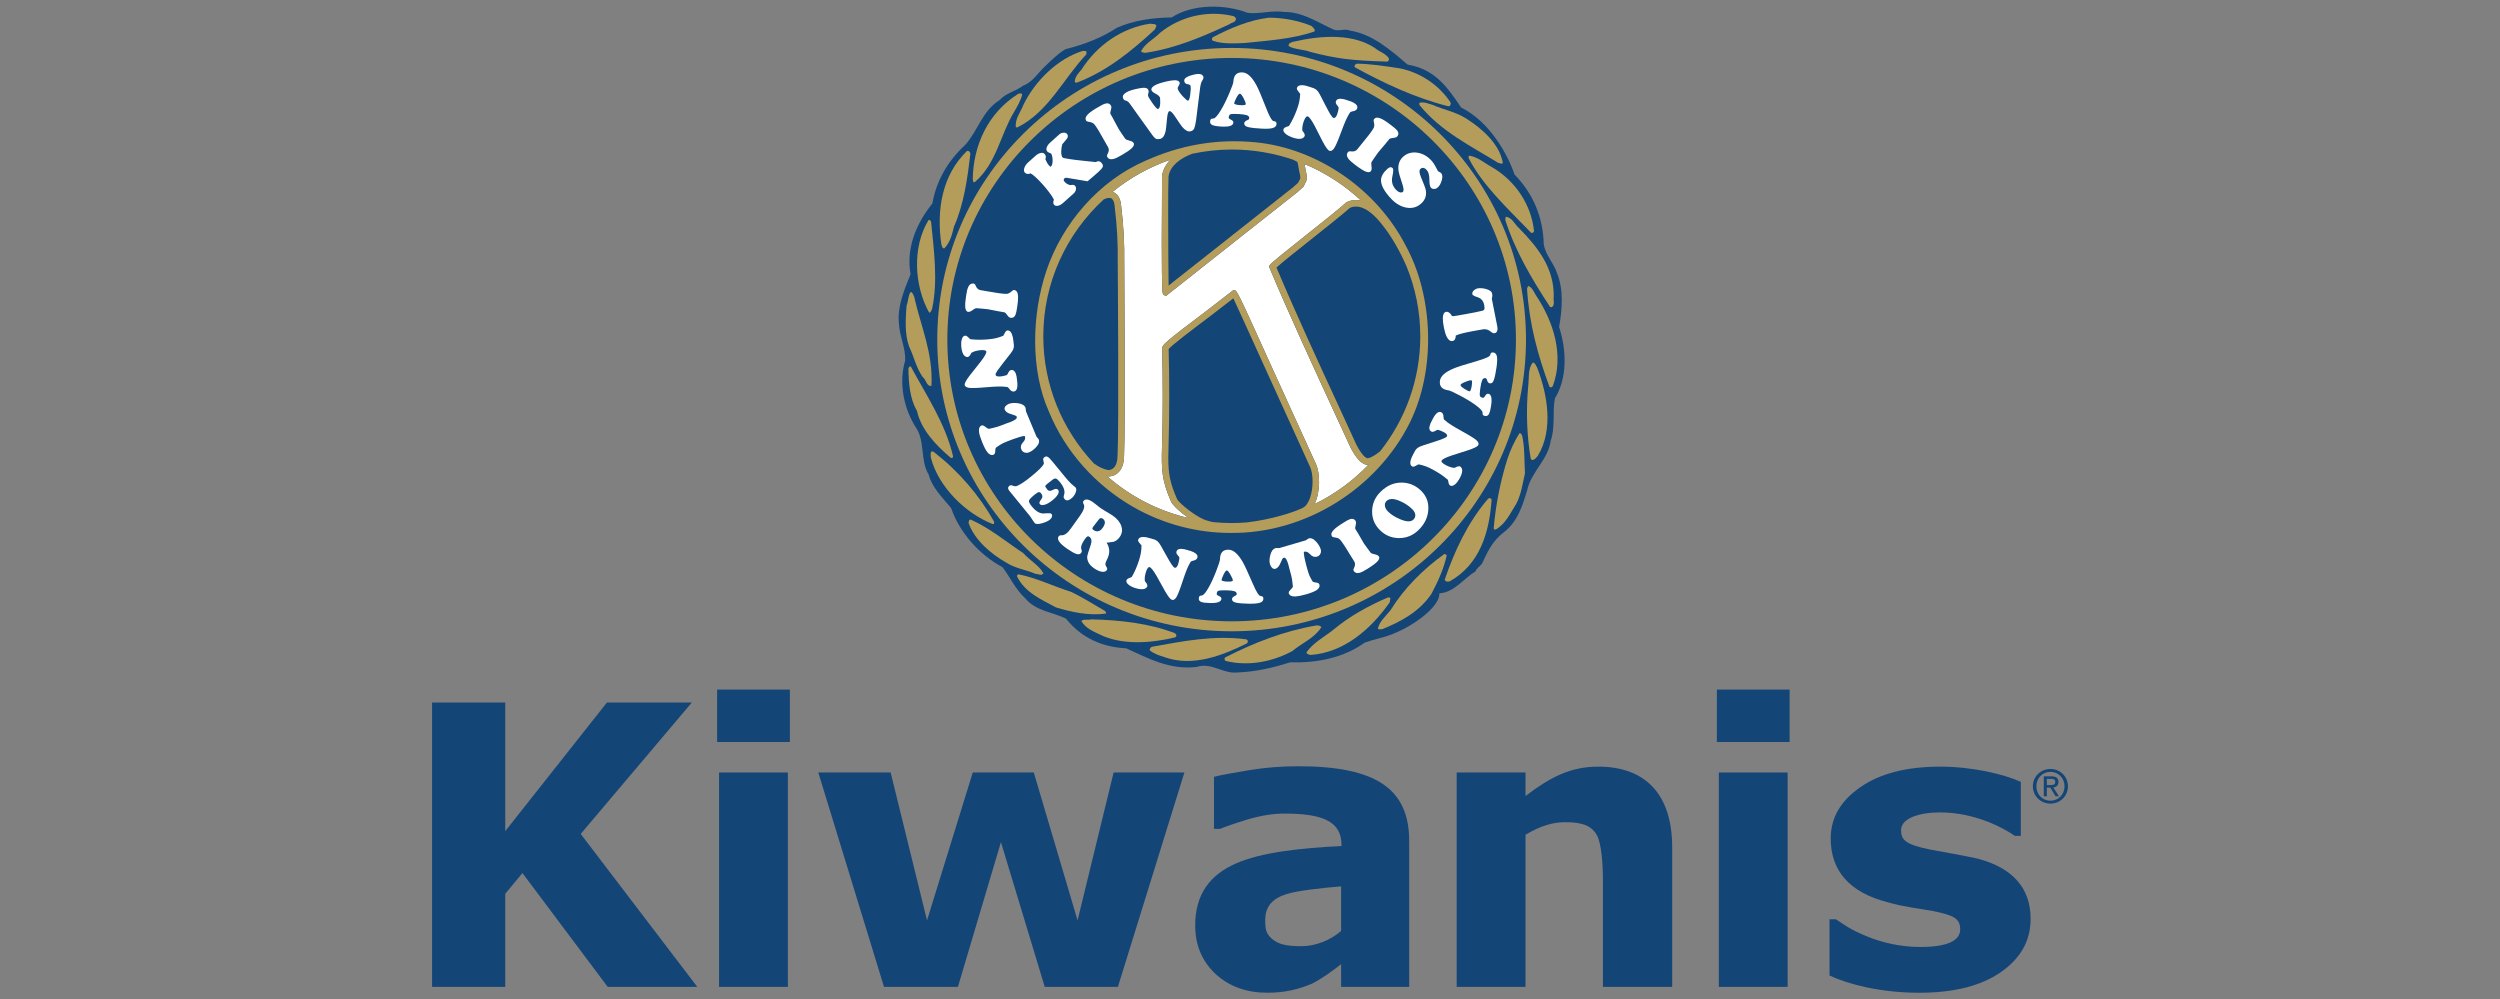 <?xml version="1.0" encoding="utf-8"?>
<!-- Generator: Adobe Illustrator 24.1.0, SVG Export Plug-In . SVG Version: 6.00 Build 0)  -->
<svg version="1.1" id="Livello_1" xmlns="http://www.w3.org/2000/svg" xmlns:xlink="http://www.w3.org/1999/xlink" x="0px" y="0px"
	 viewBox="0 0 82.8 33.1" style="enable-background:new 0 0 82.8 33.1;" xml:space="preserve">
<rect x="0" y="0" width="82.8" height="33.1" fill="#808080" stroke="none"/>
<style type="text/css">
	.st0{fill:#144577;}
	.st1{fill:#B49D5B;}
	.st2{fill:#FFFFFF;}
</style>
<g>
	<path class="st0" d="M41.324,0.426c0.407,0.046,0.777-0.091,1.215-0.03c0.606,0,1.097,0.342,1.62,0.579
		c0.17,0.075,0.377-0.039,0.553,0.037c0.739,0.122,1.322,0.625,1.906,1.127c0.901,0.153,1.309,0.73,1.776,1.423
		c0.931,0.462,1.529,1.517,1.767,2.218c0.631,0.646,0.945,1.431,0.968,2.307c0.054,0.357,0.331,0.623,0.439,0.958
		c0.222,0.534,0.176,1.204,0.069,1.782c0.245,0.754,0.285,1.683-0.139,2.368c-0.084,0.419,0.016,0.975-0.138,1.401
		c-0.077,0.617-0.645,1.028-0.777,1.63c-0.153,0.51-0.314,1.051-0.782,1.408c-0.377,0.283-0.547,0.671-0.723,1.044
		c-0.07,0.083-0.169,0.137-0.207,0.243c-0.4,0.244-0.708,0.701-1.199,0.731c0.022,0.418-0.794,1.053-1.569,1.356
		c-0.288,0.112-0.599,0.167-0.898,0.273c-0.708,0.503-1.553,0.679-2.475,0.656c-0.553,0.174-1.122,0.312-1.745,0.335
		c-0.491,0.053-0.845-0.343-1.352-0.183c-0.908,0.106-1.606-0.29-2.336-0.617c-0.784-0.038-1.483-0.342-1.99-0.982
		c-0.455-0.228-1-0.244-1.361-0.685c-0.322-0.297-0.492-0.693-0.745-1.021c-0.761-0.403-1.43-1.157-1.699-1.956
		c-0.284-0.343-0.638-0.686-0.745-1.112c-0.284-0.458-0.115-1.097-0.415-1.546c-0.408-0.625-0.585-1.484-0.362-2.231
		c0.017-0.419-0.184-0.792-0.207-1.21c-0.061-0.586,0.177-1.127,0.384-1.645c-0.153-0.877,0.193-1.683,0.723-2.345
		c0.13-0.739,0.5-1.402,1.091-1.942c0.423-0.48,0.56-1.12,1.138-1.485c0.214-0.236,0.537-0.289,0.784-0.48
		c0.315-0.113,0.491-0.434,0.737-0.654c0.2-0.191,0.422-0.412,0.66-0.549c0.6-0.152,1.177-0.365,1.699-0.708
		c0.553-0.244,1.169-0.335,1.814-0.343C39.495,0.13,40.563,0.13,41.324,0.426"/>
	<path class="st1" d="M31.042,11.248c0,5.326,4.374,9.66,9.75,9.66s9.749-4.334,9.749-9.66c0-5.326-4.373-9.66-9.749-9.66
		S31.042,5.922,31.042,11.248 M31.376,11.248c0-5.144,4.224-9.329,9.416-9.329c5.191,0,9.416,4.185,9.416,9.329
		c0,5.144-4.225,9.33-9.416,9.33C35.6,20.578,31.376,16.392,31.376,11.248"/>
	<path class="st1" d="M40.932,0.602c0.023,0.144-0.146,0.137-0.223,0.205c-0.883,0.411-1.791,0.8-2.789,0.945
		c-0.047-0.023-0.123,0-0.123-0.069c0.145-0.259,0.422-0.388,0.629-0.601c0.662-0.534,1.561-0.755,2.421-0.549
		C40.885,0.541,40.909,0.579,40.932,0.602"/>
	<path class="st1" d="M43.437,0.86c0.046,0.054,0.131,0.099,0.099,0.183c-0.737,0.251-1.505,0.297-2.312,0.381
		c-0.331,0.015-0.723,0.038-1.038-0.069c-0.061-0.015-0.061-0.083-0.015-0.122c0.584-0.304,1.184-0.563,1.852-0.647
		C42.515,0.586,43.007,0.684,43.437,0.86"/>
	<path class="st1" d="M38.303,0.852L38.25,0.975c-0.8,0.746-1.637,1.408-2.598,1.766c-0.023,0-0.031-0.022-0.053-0.015
		c-0.016-0.153,0.107-0.297,0.214-0.412c0.531-0.836,1.361-1.393,2.282-1.53C38.165,0.807,38.257,0.769,38.303,0.852"/>
	<path class="st1" d="M46.001,1.934c0.007,0.046-0.008,0.092-0.054,0.107c-1.165-0.037-1.657-0.089-2.563-0.326
		c-0.146-0.068-0.572-0.085-0.703-0.192c-0.023-0.092,0.085-0.115,0.138-0.137c0.915-0.213,2.068-0.313,2.836,0.289
		C45.778,1.744,45.916,1.805,46.001,1.934"/>
	<path class="st1" d="M35.983,1.797C35.22,2.604,34.73,3.701,33.7,4.218h-0.054c-0.039-0.274,0.153-0.495,0.246-0.738
		c0.377-0.785,1.137-1.546,1.983-1.798l0.107,0.016V1.797z"/>
	<path class="st1" d="M46.346,2.261c0.668,0.129,1.298,0.533,1.698,1.134c0.016,0.061-0.014,0.138-0.084,0.122
		c-1.092-0.274-2.13-0.763-3.082-1.286c-0.046-0.054,0.015-0.115,0.069-0.122C45.416,2.116,45.884,2.192,46.346,2.261"/>
	<path class="st1" d="M33.854,3.137c-0.055,0.213-0.17,0.403-0.277,0.586c-0.454,0.762-0.569,1.683-1.291,2.308
		c-0.069,0.03-0.046-0.054-0.069-0.084c0.015-1.135,0.506-2.216,1.521-2.848C33.784,3.099,33.846,3.076,33.854,3.137"/>
	<path class="st1" d="M48.544,3.916c0.538,0.335,1.122,0.853,1.23,1.478c-0.039,0.06-0.1,0-0.153,0
		c-0.9-0.556-1.891-1.036-2.598-1.904C47,3.475,47.014,3.436,47.007,3.406c0.146-0.045,0.308,0.03,0.446,0.069
		C47.814,3.635,48.206,3.703,48.544,3.916"/>
	<path class="st1" d="M32.14,5.086c-0.099,0.838-0.215,1.675-0.545,2.422c-0.062,0.258-0.123,0.51-0.316,0.716
		c-0.076,0.015-0.076-0.077-0.1-0.122c-0.169-1.158,0.024-2.3,0.846-3.1C32.093,4.98,32.118,5.033,32.14,5.086"/>
	<path class="st1" d="M49.438,5.55c0.777,0.465,1.284,1.257,1.369,2.109c-0.015,0.046-0.069,0.077-0.108,0.039
		C49.946,6.913,49.1,6.144,48.64,5.231c0-0.031-0.008-0.062,0.023-0.076C48.954,5.2,49.177,5.413,49.438,5.55"/>
	<path class="st1" d="M50.307,7.553c0.646,0.654,1.161,1.333,1.153,2.261c-0.023,0.137,0.054,0.283-0.069,0.365l-0.054-0.015
		c-0.599-0.913-1.153-1.85-1.482-2.878l0.014-0.106C50.077,7.195,50.161,7.424,50.307,7.553"/>
	<path class="st1" d="M30.837,7.343c0.093,0.937,0.231,1.941,0.039,2.863c-0.016,0.054-0.039,0.137-0.1,0.152
		c-0.499-0.89-0.569-2.177-0.023-3.068C30.791,7.267,30.821,7.313,30.837,7.343"/>
	<path class="st1" d="M50.907,9.838c0.545,0.83,0.899,1.942,0.522,2.947c-0.022,0.046-0.077,0.053-0.108,0.03
		c-0.383-1.027-0.675-2.094-0.745-3.251c0.015-0.031,0.015-0.084,0.054-0.092C50.776,9.549,50.815,9.716,50.907,9.838"/>
	<path class="st1" d="M30.279,9.834c0.216,0.974,0.63,1.857,0.57,2.946c-0.17,0.023-0.17-0.213-0.293-0.297
		c-0.215-0.312-0.284-0.67-0.446-1.005c-0.153-0.419-0.115-0.914-0.085-1.356C30.088,10.016,30.11,9.384,30.279,9.834"/>
	<path class="st1" d="M50.907,12.167c0.346,0.891,0.553,2.064,0.024,2.932c-0.055,0.061-0.101,0.136-0.193,0.136l-0.039-0.037
		c-0.13-0.762-0.161-1.6-0.084-2.414c0.031-0.266-0.016-0.579,0.153-0.777C50.853,12.015,50.861,12.114,50.907,12.167"/>
	<path class="st1" d="M30.164,12.136c0.523,0.967,1.145,1.888,1.398,2.962c0.015,0.045-0.015,0.083-0.069,0.068
		c-0.507-0.426-0.983-0.937-1.122-1.553c-0.237-0.411-0.276-0.906-0.284-1.409C30.095,12.174,30.126,12.128,30.164,12.136"/>
	<path class="st1" d="M50.438,14.555c0.062,0.349,0.046,0.76,0.069,1.119c-0.076,0.335-0.123,0.685-0.276,0.989
		c-0.193,0.305-0.353,0.678-0.692,0.876c-0.031,0-0.054,0-0.069-0.031c0.069-0.799,0.223-1.568,0.453-2.298
		c0.1-0.306,0.231-0.587,0.4-0.862C50.423,14.348,50.415,14.478,50.438,14.555"/>
	<path class="st1" d="M30.918,14.962c0.83,0.64,1.522,1.447,2.006,2.315c0.008,0.038,0,0.084-0.039,0.084
		c-0.921-0.365-1.798-1.234-2.052-2.194C30.826,15.099,30.787,14.902,30.918,14.962"/>
	<path class="st1" d="M49.401,16.564c-0.077,1.059-0.377,2.117-1.382,2.688c-0.063,0.023-0.147,0.015-0.171-0.053
		c0.331-0.953,0.746-1.866,1.43-2.673C49.316,16.48,49.401,16.495,49.401,16.564"/>
	<path class="st1" d="M33.893,18.321c0.215,0.243,0.515,0.395,0.668,0.67c-0.077,0.09-0.176,0.014-0.268,0.014
		c-0.308-0.137-0.661-0.175-0.954-0.365c-0.522-0.296-1.053-0.746-1.26-1.317c0.007-0.046,0.007-0.115,0.069-0.115
		C32.771,17.482,33.316,17.939,33.893,18.321"/>
	<path class="st1" d="M47.917,18.388c-0.1,0.458-0.292,0.868-0.507,1.28c-0.407,0.601-1.03,0.929-1.637,1.173
		c-0.046-0.008-0.108,0.022-0.138-0.024c0.054-0.236,0.261-0.41,0.415-0.601c0.446-0.724,1.084-1.363,1.783-1.865
		C47.872,18.351,47.894,18.366,47.917,18.388"/>
	<path class="st1" d="M35.468,19.6c0.392,0.182,0.761,0.426,1.138,0.639c0,0.03,0.053,0.053,0.016,0.084
		c-0.577,0.076-1.139-0.054-1.646-0.205c-0.468-0.252-1.037-0.495-1.291-1.028c-0.007-0.031,0.015-0.062,0.046-0.069
		C34.338,19.143,34.884,19.417,35.468,19.6"/>
	<path class="st1" d="M38.91,20.97c0.062,0.038,0.077,0.122-0.007,0.144c-0.792,0.191-1.768,0.26-2.491-0.106
		c-0.215-0.099-0.468-0.213-0.599-0.442c0.085-0.076,0.223-0.015,0.323-0.053C37.112,20.537,38.057,20.643,38.91,20.97"/>
	<path class="st1" d="M43.763,20.775c-0.23,0.358-0.645,0.526-0.968,0.792c-0.631,0.343-1.437,0.51-2.183,0.327
		c-0.053-0.006-0.077-0.091-0.03-0.122c0.953-0.487,1.944-0.875,3.02-1.058C43.663,20.714,43.725,20.714,43.763,20.775"/>
	<path class="st1" d="M41.278,21.175c0.061,0.03,0.069,0.091,0.015,0.137c-0.807,0.396-1.79,0.792-2.735,0.449
		c-0.169-0.053-0.331-0.106-0.477-0.22c-0.015-0.061,0.037-0.115,0.085-0.122C39.18,21.236,40.217,21.03,41.278,21.175"/>
	<path class="st1" d="M46.05,19.812l-0.023,0.137c-0.622,0.891-1.522,1.667-2.62,1.743c-0.046-0.014-0.115-0.014-0.139-0.083
		c0.223-0.32,0.577-0.503,0.877-0.739c0.552-0.464,1.182-0.807,1.82-1.081C45.997,19.789,46.035,19.781,46.05,19.812"/>
	<path class="st2" d="M36.481,5.394c0.043,0.047,0.057,0.092,0.04,0.135c-0.017,0.041-0.065,0.097-0.146,0.169
		c-0.067,0.06-0.131,0.115-0.189,0.166c-0.058,0.049-0.113,0.096-0.166,0.14l-0.658-0.11c-0.032-0.006-0.05-0.008-0.056-0.007
		c-0.019,0-0.036,0.007-0.052,0.022c-0.036,0.031-0.032,0.071,0.012,0.119c0.039,0.042,0.09,0.075,0.157,0.098
		c0.015,0.006,0.046,0.005,0.094-0.003c0.036-0.005,0.067,0.007,0.092,0.036c0.027,0.03,0.036,0.07,0.025,0.122
		c-0.011,0.05-0.033,0.09-0.066,0.119l-0.367,0.328c-0.048,0.042-0.096,0.07-0.146,0.084c-0.063,0.017-0.113,0.005-0.149-0.034
		c-0.015-0.021-0.022-0.049-0.02-0.082c0.001-0.019,0.007-0.048,0.019-0.086c-0.038-0.075-0.092-0.158-0.161-0.247
		c-0.069-0.092-0.143-0.181-0.221-0.267c-0.088-0.097-0.165-0.175-0.232-0.235C34.223,5.8,34.172,5.76,34.133,5.742
		c-0.076,0.032-0.138,0.025-0.187-0.021c-0.037-0.04-0.043-0.094-0.02-0.159c0.023-0.068,0.065-0.129,0.127-0.184l0.262-0.234
		c0.044-0.039,0.094-0.064,0.15-0.077c0.055-0.014,0.1-0.003,0.135,0.035c0.018,0.019,0.03,0.043,0.036,0.072
		c0.006,0.027,0.001,0.059-0.014,0.098c0.015,0.037,0.034,0.078,0.058,0.12c0.024,0.04,0.048,0.072,0.071,0.096
		c0.026,0.031,0.046,0.04,0.058,0.026c0.036-0.039,0.054-0.105,0.054-0.197c0-0.092-0.016-0.169-0.048-0.23l-0.112-0.052
		c-0.049-0.043-0.059-0.099-0.03-0.168c0.023-0.053,0.065-0.108,0.129-0.164l0.284-0.254c0.036-0.031,0.079-0.05,0.13-0.053
		c0.053-0.006,0.092,0.006,0.12,0.036c0.045,0.051,0.043,0.109-0.008,0.173c-0.049,0.059-0.099,0.116-0.146,0.174
		c-0.022,0.08-0.034,0.163-0.034,0.246c0,0.094,0.015,0.158,0.047,0.192c0.011,0.014,0.083,0.03,0.216,0.05
		c0.092,0.016,0.239,0.033,0.44,0.055c0.162,0.018,0.308,0.034,0.438,0.046c0.046-0.023,0.083-0.032,0.109-0.027
		C36.425,5.346,36.454,5.363,36.481,5.394"/>
	<path class="st2" d="M37.545,4.736c0.03,0.049,0.005,0.111-0.075,0.186c-0.052,0.046-0.134,0.104-0.252,0.174l-0.073,0.043
		c-0.113,0.068-0.203,0.111-0.268,0.126c-0.094,0.024-0.163,0.003-0.204-0.066c-0.016-0.027-0.013-0.058,0.009-0.097
		c0.05-0.087,0.056-0.164,0.017-0.228c-0.031-0.051-0.078-0.133-0.14-0.246c-0.061-0.112-0.109-0.196-0.142-0.249l-0.024-0.041
		l-0.021-0.035c-0.051-0.083-0.094-0.146-0.13-0.187c-0.034-0.043-0.096-0.07-0.186-0.082c-0.043-0.005-0.07-0.019-0.083-0.04
		c-0.029-0.047-0.024-0.1,0.014-0.155c0.048-0.07,0.149-0.151,0.303-0.243l0.083-0.048c0.108-0.066,0.188-0.105,0.238-0.117
		c0.082-0.023,0.142-0.003,0.179,0.059c0.02,0.033,0.024,0.07,0.012,0.112c-0.028,0.094-0.035,0.151-0.024,0.171
		c0.032,0.05,0.067,0.114,0.104,0.187c0.089,0.171,0.146,0.276,0.171,0.316c0.022,0.038,0.06,0.094,0.11,0.168
		c0.053,0.072,0.088,0.123,0.104,0.15c0.024,0.026,0.071,0.048,0.141,0.064C37.478,4.674,37.523,4.699,37.545,4.736"/>
	<path class="st2" d="M42.279,4.106c-0.004,0.066-0.045,0.11-0.123,0.134c-0.077,0.022-0.202,0.03-0.373,0.02
		c-0.19-0.009-0.334-0.026-0.432-0.048c-0.098-0.021-0.145-0.065-0.141-0.132c0.002-0.041,0.039-0.077,0.112-0.105
		c0.034-0.013,0.052-0.033,0.053-0.058c0.003-0.05-0.025-0.085-0.083-0.101c-0.057-0.019-0.137-0.031-0.243-0.037l-0.071-0.004
		c-0.12-0.006-0.197-0.002-0.23,0.012c-0.032,0.015-0.05,0.052-0.053,0.112c-0.001,0.02,0.024,0.043,0.076,0.066
		c0.054,0.024,0.079,0.055,0.078,0.094c-0.005,0.102-0.133,0.146-0.383,0.133c-0.147-0.007-0.249-0.024-0.307-0.048
		c-0.056-0.024-0.084-0.063-0.081-0.117c0.002-0.031,0.009-0.056,0.023-0.076c0.015-0.018,0.04-0.026,0.076-0.025
		c0.058,0.004,0.144-0.087,0.256-0.274c0.088-0.143,0.18-0.328,0.277-0.555c0.089-0.206,0.135-0.336,0.139-0.388
		c0.01-0.218,0.112-0.322,0.303-0.311c0.159,0.007,0.314,0.151,0.462,0.427c0.065,0.119,0.174,0.375,0.327,0.769
		c0.107,0.276,0.189,0.415,0.246,0.418C42.25,4.016,42.281,4.047,42.279,4.106 M41.259,3.45c0.001-0.038-0.023-0.106-0.074-0.202
		c-0.051-0.096-0.09-0.144-0.119-0.145C41.038,3.102,41,3.146,40.95,3.236c-0.047,0.091-0.071,0.154-0.073,0.189
		c-0.001,0.014,0.018,0.026,0.059,0.037c0.042,0.011,0.088,0.018,0.137,0.02c0.057,0.004,0.102,0.003,0.134-0.001
		C41.24,3.476,41.258,3.465,41.259,3.45"/>
	<path class="st2" d="M44.949,3.594c-0.019,0.049-0.068,0.08-0.151,0.093c-0.043,0.007-0.073,0.021-0.086,0.04
		c-0.047,0.07-0.095,0.157-0.14,0.26c-0.046,0.104-0.098,0.236-0.158,0.4c-0.105,0.284-0.182,0.461-0.232,0.53
		c-0.05,0.07-0.1,0.095-0.152,0.077c-0.051-0.018-0.125-0.121-0.224-0.307c-0.089-0.173-0.177-0.346-0.264-0.519
		c-0.103-0.191-0.178-0.294-0.228-0.313c-0.022-0.007-0.045,0.004-0.068,0.032c-0.022,0.028-0.042,0.069-0.062,0.121
		c-0.021,0.056-0.036,0.113-0.046,0.171c-0.008,0.059-0.01,0.109-0.004,0.15c0.031,0.036,0.051,0.065,0.064,0.09
		c0.016,0.035,0.02,0.066,0.01,0.094c-0.027,0.046-0.07,0.074-0.129,0.083c-0.074,0.01-0.17-0.006-0.291-0.049
		c-0.087-0.032-0.156-0.07-0.209-0.115c-0.065-0.055-0.088-0.109-0.069-0.159c0.009-0.024,0.03-0.043,0.067-0.06
		c0.007-0.004,0.045-0.018,0.115-0.043c0.055-0.089,0.103-0.177,0.145-0.265c0.043-0.089,0.081-0.18,0.115-0.273
		c0.033-0.092,0.06-0.177,0.077-0.255c0.017-0.079,0.028-0.168,0.033-0.268c-0.005-0.008-0.029-0.042-0.074-0.099
		c-0.032-0.042-0.043-0.075-0.033-0.102c0.023-0.063,0.083-0.091,0.179-0.087c0.07,0.004,0.158,0.024,0.261,0.061
		c0.018,0.006,0.035,0.013,0.052,0.019c0.016,0.006,0.033,0.011,0.05,0.015c0.046,0.016,0.084,0.04,0.117,0.07
		c0.032,0.03,0.066,0.081,0.105,0.153c0.062,0.123,0.125,0.246,0.189,0.368c0.073,0.141,0.124,0.232,0.151,0.276
		c0.045,0.072,0.079,0.113,0.102,0.121c0.05,0.017,0.091-0.024,0.128-0.123c0.012-0.033,0.021-0.066,0.028-0.098
		c0.008-0.035,0.015-0.065,0.019-0.091c0.005-0.029-0.013-0.066-0.054-0.109c-0.039-0.047-0.051-0.091-0.036-0.132
		c0.022-0.061,0.08-0.087,0.174-0.08c0.058,0.004,0.128,0.021,0.208,0.05c0.017,0.006,0.028,0.01,0.029,0.011
		c0.004,0.001,0.007,0.002,0.008,0.003c0.007,0.002,0.014,0.004,0.022,0.007c0.009,0.003,0.021,0.007,0.036,0.01
		c0.072,0.027,0.127,0.055,0.164,0.085C44.949,3.485,44.969,3.537,44.949,3.594"/>
	<path class="st2" d="M45.402,5.669c-0.035,0.046-0.103,0.046-0.203,0c-0.062-0.029-0.148-0.084-0.257-0.165l-0.068-0.051
		c-0.105-0.08-0.179-0.146-0.218-0.199c-0.057-0.078-0.063-0.149-0.015-0.212c0.02-0.025,0.051-0.035,0.095-0.029
		c0.1,0.014,0.174-0.009,0.22-0.07c0.036-0.047,0.095-0.121,0.177-0.22c0.082-0.099,0.143-0.174,0.181-0.225l0.029-0.037
		l0.024-0.032c0.06-0.078,0.102-0.141,0.127-0.189c0.027-0.048,0.03-0.115,0.007-0.202c-0.011-0.041-0.009-0.071,0.006-0.091
		c0.034-0.045,0.085-0.06,0.151-0.046c0.082,0.018,0.196,0.08,0.339,0.188l0.077,0.057c0.103,0.076,0.168,0.135,0.2,0.175
		c0.051,0.067,0.055,0.129,0.012,0.187c-0.024,0.031-0.058,0.049-0.101,0.054c-0.099,0.009-0.156,0.024-0.169,0.042
		c-0.036,0.047-0.081,0.103-0.135,0.165c-0.127,0.146-0.204,0.238-0.233,0.275c-0.026,0.036-0.065,0.09-0.116,0.164
		C45.484,5.285,45.45,5.335,45.43,5.36c-0.016,0.033-0.018,0.084-0.006,0.153C45.436,5.584,45.428,5.635,45.402,5.669"/>
	<path class="st2" d="M47.067,6.743c-0.138,0.124-0.302,0.168-0.491,0.133c-0.188-0.034-0.364-0.141-0.525-0.318
		c-0.207-0.228-0.311-0.422-0.312-0.583c0-0.13,0.071-0.257,0.213-0.384c0.07-0.064,0.13-0.069,0.178-0.017
		c0.023,0.026,0.018,0.12-0.017,0.281c-0.034,0.159,0.005,0.301,0.117,0.424c0.041,0.045,0.084,0.074,0.127,0.088
		c0.044,0.015,0.08,0.01,0.106-0.013c0.037-0.033,0.029-0.125-0.023-0.277c-0.073-0.212-0.114-0.361-0.124-0.447
		c-0.017-0.185,0.035-0.331,0.158-0.441c0.128-0.114,0.282-0.158,0.462-0.133c0.181,0.026,0.34,0.115,0.479,0.268
		c0.041,0.045,0.078,0.098,0.11,0.157c0.032,0.058,0.065,0.12,0.099,0.184c0.009,0.009,0.026,0.02,0.052,0.032
		c0.026,0.012,0.044,0.025,0.056,0.039c0.045,0.049,0.05,0.13,0.017,0.243c-0.031,0.102-0.073,0.179-0.129,0.228
		c-0.036,0.033-0.077,0.05-0.121,0.051c-0.044,0.003-0.08-0.013-0.109-0.044c-0.031-0.036-0.048-0.126-0.049-0.271
		C47.34,5.797,47.31,5.691,47.25,5.626c-0.033-0.036-0.068-0.058-0.106-0.065c-0.034-0.006-0.066,0.003-0.097,0.031
		c-0.05,0.044-0.043,0.139,0.019,0.284c0.093,0.215,0.144,0.357,0.157,0.424C47.252,6.476,47.201,6.625,47.067,6.743"/>
	<path class="st2" d="M39.858,2.551c0.007,0.029-0.007,0.071-0.044,0.126c-0.031,0.048-0.054,0.129-0.068,0.246l-0.131,1.054
		c-0.02,0.14-0.043,0.234-0.064,0.281c-0.024,0.046-0.062,0.077-0.117,0.09C39.348,4.37,39.254,4.32,39.153,4.2
		c-0.032-0.039-0.111-0.154-0.239-0.346c-0.081-0.125-0.144-0.183-0.184-0.172c-0.038,0.008-0.063,0.088-0.077,0.236
		c-0.022,0.24-0.038,0.38-0.046,0.418c-0.035,0.155-0.096,0.244-0.185,0.265c-0.054,0.013-0.098,0.012-0.134-0.004
		c-0.036-0.018-0.074-0.057-0.116-0.114l-0.753-1.05c-0.041-0.06-0.091-0.095-0.148-0.106c-0.039-0.007-0.066-0.039-0.08-0.092
		c-0.013-0.055,0.012-0.105,0.076-0.151c0.065-0.049,0.167-0.09,0.305-0.124c0.167-0.041,0.283-0.058,0.348-0.051
		c0.066,0.005,0.107,0.038,0.123,0.098c0.004,0.018-0.001,0.053-0.015,0.106c-0.007,0.026-0.008,0.047-0.003,0.063
		c0.008,0.032,0.054,0.11,0.14,0.233c0.097,0.14,0.159,0.206,0.189,0.199c0.043-0.011,0.068-0.074,0.073-0.19
		c0.001-0.038,0-0.096-0.005-0.174c-0.013-0.05-0.062-0.097-0.146-0.138c-0.084-0.044-0.13-0.084-0.14-0.122
		c-0.025-0.102,0.121-0.193,0.439-0.272c0.162-0.04,0.282-0.057,0.359-0.053c0.078,0.004,0.124,0.031,0.137,0.084
		c0.006,0.024-0.009,0.064-0.045,0.121c-0.019,0.028-0.025,0.053-0.019,0.075c0.015,0.06,0.07,0.144,0.165,0.249
		c0.097,0.103,0.156,0.152,0.178,0.147c0.031-0.008,0.055-0.078,0.072-0.212c0.018-0.135,0.021-0.228,0.008-0.281
		c-0.007-0.029-0.04-0.047-0.099-0.054c-0.056-0.007-0.093-0.037-0.106-0.092c-0.012-0.048,0.006-0.09,0.055-0.125
		c0.049-0.036,0.134-0.069,0.257-0.099C39.726,2.425,39.833,2.452,39.858,2.551"/>
	<path class="st2" d="M32.063,10.329c-0.056-0.008-0.087-0.065-0.096-0.171c-0.004-0.067,0.003-0.165,0.022-0.295L32,9.782
		c0.017-0.126,0.041-0.219,0.068-0.278c0.04-0.085,0.098-0.123,0.176-0.113c0.03,0.005,0.054,0.027,0.068,0.067
		c0.036,0.091,0.091,0.142,0.165,0.152c0.057,0.008,0.148,0.023,0.272,0.046c0.124,0.022,0.217,0.038,0.278,0.046l0.046,0.007
		l0.038,0.005c0.096,0.014,0.17,0.02,0.223,0.018c0.053,0.001,0.112-0.029,0.177-0.089c0.03-0.028,0.056-0.041,0.08-0.038
		c0.055,0.009,0.092,0.043,0.111,0.107c0.023,0.076,0.023,0.202-0.002,0.374l-0.012,0.091c-0.018,0.122-0.037,0.206-0.056,0.251
		c-0.034,0.075-0.085,0.107-0.156,0.097c-0.038-0.004-0.068-0.025-0.093-0.059c-0.055-0.078-0.094-0.119-0.116-0.122
		c-0.058-0.008-0.126-0.02-0.206-0.036c-0.184-0.038-0.299-0.06-0.346-0.067c-0.042-0.006-0.108-0.012-0.195-0.019
		c-0.088-0.005-0.147-0.01-0.178-0.015c-0.035,0.002-0.08,0.025-0.135,0.067C32.152,10.316,32.104,10.334,32.063,10.329"/>
	<path class="st2" d="M33.572,12.968c-0.051,0.004-0.1-0.026-0.145-0.093c-0.024-0.035-0.048-0.055-0.07-0.058
		c-0.082-0.013-0.179-0.018-0.29-0.016c-0.11,0.003-0.25,0.011-0.42,0.026c-0.296,0.026-0.484,0.031-0.567,0.016
		c-0.083-0.016-0.126-0.049-0.131-0.102c-0.004-0.05,0.056-0.158,0.182-0.322c0.117-0.148,0.234-0.297,0.352-0.444
		c0.127-0.167,0.189-0.276,0.184-0.327c-0.002-0.023-0.02-0.038-0.056-0.046c-0.033-0.008-0.077-0.01-0.133-0.005
		c-0.057,0.005-0.114,0.016-0.171,0.031c-0.055,0.016-0.1,0.036-0.135,0.058c-0.019,0.04-0.037,0.071-0.054,0.092
		c-0.024,0.03-0.049,0.045-0.079,0.048c-0.052-0.004-0.094-0.031-0.126-0.079c-0.039-0.06-0.065-0.151-0.076-0.273
		c-0.007-0.089-0.002-0.166,0.016-0.231c0.022-0.079,0.06-0.121,0.113-0.126c0.025-0.001,0.052,0.01,0.081,0.035
		c0.006,0.005,0.034,0.031,0.085,0.082c0.102,0.012,0.2,0.018,0.295,0.018c0.097,0,0.194-0.003,0.29-0.012
		c0.096-0.008,0.183-0.021,0.259-0.037c0.078-0.018,0.162-0.045,0.252-0.082c0.007-0.008,0.026-0.042,0.058-0.104
		c0.024-0.046,0.049-0.07,0.077-0.072c0.065-0.006,0.115,0.035,0.151,0.121c0.025,0.063,0.044,0.147,0.053,0.252
		c0.002,0.019,0.004,0.036,0.005,0.054c0.001,0.017,0.004,0.034,0.007,0.051c0.004,0.045-0.001,0.089-0.014,0.129
		c-0.015,0.04-0.045,0.092-0.093,0.154c-0.084,0.106-0.168,0.211-0.25,0.318c-0.095,0.121-0.156,0.203-0.184,0.245
		c-0.045,0.069-0.067,0.115-0.065,0.139c0.004,0.049,0.058,0.07,0.161,0.06c0.034-0.002,0.068-0.007,0.101-0.016
		c0.033-0.006,0.063-0.013,0.088-0.021c0.027-0.007,0.052-0.038,0.074-0.091c0.025-0.053,0.059-0.082,0.102-0.086
		c0.064-0.005,0.111,0.035,0.144,0.119c0.019,0.053,0.033,0.121,0.04,0.202c0.002,0.019,0.003,0.03,0.003,0.031
		c0.001,0.003,0.001,0.006,0.001,0.007c0,0.007,0.001,0.015,0.002,0.024c0,0.008,0.001,0.021,0.005,0.036
		c0.006,0.072,0.004,0.131-0.007,0.177C33.669,12.924,33.631,12.963,33.572,12.968"/>
	<path class="st2" d="M34.768,17.215c-0.052,0.041-0.135,0.079-0.247,0.113c-0.134,0.039-0.219,0.037-0.255-0.008
		c-0.017-0.02-0.036-0.047-0.057-0.081c-0.051-0.081-0.085-0.133-0.104-0.155l-0.673-0.824c-0.057-0.069-0.057-0.126,0-0.171
		c0.027-0.023,0.068-0.023,0.119,0c0.052,0.023,0.106,0.021,0.158-0.006c0.056-0.027,0.117-0.062,0.183-0.106
		c0.066-0.045,0.143-0.102,0.232-0.173c0.254-0.204,0.402-0.349,0.443-0.435c0.01-0.023,0.006-0.059-0.009-0.108
		c-0.016-0.049-0.007-0.087,0.025-0.113c0.04-0.032,0.077-0.039,0.112-0.02c0.036,0.017,0.089,0.069,0.16,0.156l0.41,0.5
		c0.082,0.101,0.154,0.18,0.214,0.238c0.047,0.042,0.094,0.082,0.144,0.122c0.031,0.038,0.031,0.096,0.001,0.173
		c-0.029,0.076-0.078,0.142-0.148,0.198c-0.092,0.073-0.167,0.077-0.223,0.007c-0.028-0.033-0.031-0.075-0.012-0.128
		c0.043-0.121-0.004-0.266-0.141-0.434c-0.054-0.065-0.097-0.102-0.131-0.111c-0.031-0.007-0.07,0.008-0.118,0.047l-0.169,0.132
		c-0.042,0.033-0.062,0.06-0.062,0.079c0.003,0.019,0.027,0.058,0.073,0.113c0.039,0.048,0.098,0.05,0.178,0.006
		c0.08-0.045,0.138-0.046,0.173-0.004c0.031,0.037,0.028,0.087-0.004,0.148c-0.035,0.064-0.097,0.131-0.19,0.205
		c-0.093,0.074-0.176,0.122-0.252,0.142c-0.076,0.022-0.13,0.014-0.161-0.024c-0.024-0.031-0.01-0.081,0.045-0.149
		c0.056-0.069,0.054-0.138-0.002-0.206c-0.024-0.029-0.049-0.042-0.077-0.037c-0.026,0.003-0.065,0.026-0.117,0.068
		c-0.125,0.099-0.193,0.17-0.205,0.21c-0.011,0.04,0.02,0.105,0.093,0.193c0.136,0.168,0.273,0.245,0.412,0.233
		c0.141-0.013,0.219-0.008,0.236,0.012c0.023,0.028,0.029,0.059,0.019,0.096C34.832,17.15,34.806,17.184,34.768,17.215"/>
	<path class="st2" d="M36.658,18.882c-0.034,0.048-0.089,0.066-0.167,0.054c-0.077-0.012-0.164-0.052-0.263-0.12
		c-0.156-0.109-0.229-0.239-0.219-0.392c0.003-0.032,0.04-0.156,0.115-0.372c0.045-0.131,0.029-0.222-0.045-0.275
		c-0.026-0.017-0.05-0.019-0.073-0.004c-0.021,0.015-0.042,0.037-0.063,0.067l-0.021,0.029c-0.104,0.147-0.138,0.26-0.103,0.339
		c0.016,0.035,0.013,0.07-0.01,0.102c-0.032,0.046-0.084,0.059-0.156,0.038c-0.071-0.022-0.174-0.08-0.31-0.174
		c-0.255-0.177-0.349-0.313-0.281-0.408c0.019-0.028,0.051-0.04,0.094-0.037c0.097,0.006,0.2-0.068,0.31-0.224l0.306-0.428
		c0.125-0.177,0.165-0.305,0.118-0.381c-0.024-0.038-0.026-0.071-0.006-0.1c0.058-0.081,0.165-0.068,0.32,0.039
		c0.027,0.019,0.066,0.049,0.119,0.093c0.051,0.042,0.091,0.071,0.117,0.092c0.056,0.037,0.106,0.069,0.152,0.097
		c0.162,0.098,0.248,0.151,0.258,0.157c0.15,0.105,0.246,0.221,0.288,0.35c0.044,0.13,0.026,0.25-0.053,0.362
		c-0.057,0.082-0.126,0.135-0.206,0.159c-0.078,0.011-0.154,0.021-0.231,0.03c0.047,0.062,0.077,0.14,0.088,0.234
		c0.014,0.103-0.018,0.226-0.094,0.37c-0.039,0.072-0.04,0.133-0.006,0.182C36.673,18.81,36.681,18.85,36.658,18.882 M36.523,17.479
		c0.094-0.134,0.094-0.234,0-0.3c-0.051-0.036-0.096-0.024-0.135,0.031l-0.181,0.234c-0.018,0.026-0.028,0.046-0.029,0.061
		c0.001,0.016,0.013,0.031,0.037,0.048C36.329,17.632,36.432,17.607,36.523,17.479"/>
	<path class="st2" d="M39.656,18.474c-0.015,0.048-0.063,0.081-0.142,0.097c-0.043,0.008-0.07,0.021-0.082,0.041
		c-0.044,0.069-0.087,0.156-0.128,0.257c-0.041,0.103-0.087,0.234-0.14,0.394c-0.091,0.28-0.161,0.454-0.206,0.523
		c-0.047,0.07-0.096,0.098-0.146,0.08c-0.049-0.016-0.126-0.112-0.228-0.291c-0.093-0.165-0.185-0.329-0.276-0.495
		c-0.105-0.182-0.182-0.281-0.231-0.296c-0.022-0.007-0.044,0.004-0.065,0.033c-0.021,0.027-0.039,0.068-0.056,0.119
		c-0.018,0.056-0.031,0.112-0.039,0.168c-0.006,0.058-0.006,0.107,0.001,0.146c0.031,0.034,0.052,0.062,0.065,0.086
		c0.018,0.032,0.023,0.063,0.013,0.09c-0.024,0.046-0.065,0.074-0.122,0.084c-0.071,0.013-0.167,0-0.284-0.037
		c-0.086-0.027-0.154-0.063-0.207-0.105c-0.066-0.05-0.09-0.101-0.073-0.152c0.007-0.023,0.028-0.043,0.064-0.061
		c0.005-0.002,0.042-0.018,0.11-0.045c0.05-0.088,0.094-0.175,0.131-0.262c0.038-0.088,0.072-0.178,0.102-0.269
		c0.03-0.09,0.051-0.174,0.066-0.25c0.015-0.078,0.022-0.166,0.024-0.262c-0.005-0.009-0.03-0.04-0.076-0.095
		c-0.032-0.038-0.045-0.071-0.035-0.097c0.02-0.062,0.076-0.092,0.17-0.09c0.068,0,0.154,0.017,0.255,0.05
		c0.018,0.006,0.036,0.011,0.052,0.016c0.017,0.005,0.033,0.01,0.051,0.013c0.043,0.015,0.082,0.036,0.114,0.064
		c0.033,0.029,0.068,0.077,0.108,0.145c0.064,0.118,0.13,0.236,0.197,0.352c0.076,0.134,0.127,0.222,0.156,0.263
		c0.045,0.069,0.081,0.107,0.104,0.114c0.047,0.015,0.087-0.026,0.119-0.123c0.01-0.032,0.019-0.065,0.024-0.097
		c0.006-0.034,0.012-0.064,0.015-0.09c0.003-0.027-0.014-0.062-0.056-0.104c-0.04-0.043-0.053-0.085-0.04-0.125
		c0.02-0.062,0.076-0.089,0.167-0.085c0.057,0.003,0.124,0.016,0.203,0.041c0.018,0.006,0.027,0.009,0.03,0.01
		c0.003,0.001,0.006,0.002,0.008,0.003c0.005,0.002,0.013,0.004,0.021,0.007c0.008,0.003,0.02,0.005,0.035,0.007
		c0.071,0.024,0.125,0.05,0.163,0.078C39.653,18.368,39.675,18.419,39.656,18.474"/>
	<path class="st2" d="M41.843,19.83c0,0.062-0.038,0.107-0.112,0.132c-0.075,0.024-0.196,0.036-0.363,0.033
		c-0.184-0.004-0.325-0.014-0.42-0.033c-0.097-0.017-0.145-0.058-0.143-0.123c0-0.041,0.035-0.076,0.104-0.105
		c0.034-0.016,0.05-0.035,0.051-0.059c0.001-0.049-0.027-0.081-0.084-0.095c-0.056-0.017-0.136-0.027-0.237-0.028l-0.07-0.001
		c-0.117-0.002-0.191,0.005-0.223,0.019c-0.031,0.015-0.047,0.052-0.048,0.11c0,0.02,0.025,0.041,0.076,0.062
		c0.054,0.022,0.08,0.052,0.079,0.089c-0.002,0.098-0.124,0.146-0.367,0.142c-0.143-0.002-0.243-0.015-0.299-0.036
		c-0.057-0.021-0.085-0.058-0.083-0.112c0-0.03,0.007-0.055,0.019-0.073c0.014-0.019,0.037-0.028,0.073-0.028
		c0.057,0.001,0.136-0.09,0.239-0.274c0.081-0.143,0.165-0.325,0.251-0.55c0.079-0.203,0.119-0.33,0.121-0.382
		c0.003-0.212,0.098-0.316,0.285-0.312c0.154,0.003,0.309,0.135,0.463,0.399c0.066,0.115,0.181,0.36,0.343,0.737
		c0.114,0.265,0.199,0.398,0.254,0.399C41.815,19.742,41.845,19.771,41.843,19.83 M40.831,19.225c0-0.038-0.026-0.102-0.08-0.193
		c-0.052-0.092-0.091-0.138-0.118-0.139c-0.028,0-0.064,0.045-0.108,0.135c-0.044,0.089-0.066,0.152-0.066,0.185
		c0,0.014,0.019,0.025,0.059,0.034c0.041,0.01,0.085,0.015,0.134,0.016c0.055,0.001,0.099-0.001,0.129-0.006
		C40.814,19.251,40.831,19.24,40.831,19.225"/>
	<path class="st2" d="M43.742,18.193c0.016,0.053,0.011,0.103-0.012,0.15c-0.025,0.048-0.061,0.079-0.111,0.093
		c-0.084,0.024-0.16-0.002-0.227-0.077c-0.067-0.075-0.132-0.104-0.197-0.085c-0.02,0.005-0.016,0.071,0.009,0.197
		c0.026,0.126,0.058,0.254,0.096,0.386c0.024,0.084,0.046,0.15,0.065,0.197c0.02,0.048,0.055,0.112,0.102,0.195
		c0.014,0.023,0.053,0.038,0.118,0.044c0.064,0.005,0.103,0.029,0.116,0.074c0.015,0.054-0.01,0.108-0.072,0.162
		c-0.064,0.051-0.19,0.104-0.375,0.156c-0.149,0.042-0.264,0.065-0.345,0.07c-0.128,0.005-0.202-0.031-0.225-0.108
		c-0.009-0.031,0.012-0.071,0.063-0.118c0.05-0.049,0.076-0.086,0.074-0.113c-0.008-0.085-0.017-0.159-0.028-0.223
		c-0.011-0.065-0.026-0.132-0.045-0.201c-0.019-0.063-0.034-0.118-0.045-0.163c-0.011-0.044-0.022-0.087-0.031-0.126
		c-0.024-0.083-0.048-0.144-0.072-0.183c-0.024-0.041-0.055-0.057-0.091-0.046c-0.022,0.006-0.054,0.063-0.098,0.172
		c-0.044,0.108-0.1,0.172-0.168,0.192c-0.04,0.011-0.077,0.002-0.111-0.031c-0.032-0.031-0.055-0.071-0.069-0.118
		c-0.024-0.081-0.022-0.181,0.008-0.298c0.033-0.134,0.092-0.213,0.176-0.236c0.015-0.004,0.037-0.006,0.066-0.004
		c0.029,0.003,0.052,0.001,0.069-0.002l0.854-0.25c0.014-0.003,0.032-0.014,0.052-0.029c0.022-0.02,0.037-0.029,0.046-0.033
		c0.081-0.032,0.168,0.004,0.261,0.108C43.669,18.028,43.719,18.111,43.742,18.193"/>
	<path class="st2" d="M45.669,18.431c0.031,0.048,0.009,0.109-0.068,0.184c-0.047,0.046-0.127,0.106-0.238,0.178l-0.069,0.044
		c-0.108,0.07-0.194,0.114-0.257,0.132c-0.09,0.026-0.157,0.007-0.2-0.057c-0.017-0.026-0.015-0.058,0.006-0.096
		c0.045-0.086,0.049-0.16,0.008-0.223c-0.032-0.047-0.08-0.125-0.145-0.233c-0.063-0.107-0.113-0.187-0.146-0.238l-0.026-0.038
		l-0.021-0.033c-0.052-0.08-0.097-0.139-0.131-0.178c-0.035-0.04-0.096-0.066-0.184-0.074c-0.042-0.004-0.069-0.016-0.083-0.036
		c-0.03-0.045-0.027-0.097,0.009-0.151c0.042-0.069,0.138-0.151,0.285-0.245l0.079-0.05c0.103-0.068,0.18-0.109,0.228-0.124
		c0.078-0.023,0.137-0.005,0.177,0.052c0.019,0.032,0.024,0.068,0.015,0.11c-0.024,0.092-0.03,0.147-0.018,0.166
		c0.033,0.049,0.068,0.108,0.108,0.177c0.092,0.164,0.151,0.265,0.176,0.304c0.024,0.035,0.061,0.088,0.114,0.158
		c0.053,0.07,0.088,0.117,0.106,0.143c0.023,0.025,0.071,0.044,0.139,0.057S45.646,18.396,45.669,18.431"/>
	<path class="st2" d="M47.084,16.271c0.168,0.174,0.242,0.385,0.22,0.633c-0.02,0.248-0.131,0.469-0.331,0.659
		c-0.184,0.176-0.398,0.261-0.646,0.258c-0.248-0.003-0.46-0.095-0.637-0.277c-0.172-0.177-0.254-0.387-0.245-0.634
		c0.01-0.246,0.106-0.458,0.292-0.634c0.213-0.204,0.45-0.302,0.714-0.292C46.695,15.993,46.906,16.089,47.084,16.271
		 M46.783,16.874c-0.109-0.112-0.245-0.205-0.411-0.277c-0.206-0.092-0.357-0.093-0.451-0.003c-0.042,0.042-0.061,0.094-0.053,0.158
		c0.007,0.065,0.04,0.126,0.096,0.183c0.097,0.1,0.231,0.187,0.404,0.26c0.21,0.091,0.358,0.096,0.442,0.016
		c0.048-0.045,0.069-0.099,0.065-0.159S46.84,16.933,46.783,16.874"/>
	<path class="st2" d="M47.741,13.657c0.046,0.025,0.068,0.078,0.068,0.158c0,0.042,0.009,0.071,0.026,0.086
		c0.06,0.058,0.138,0.116,0.231,0.174c0.093,0.059,0.214,0.13,0.363,0.212c0.259,0.142,0.418,0.243,0.479,0.301
		c0.06,0.058,0.077,0.111,0.051,0.157c-0.025,0.044-0.136,0.1-0.332,0.166c-0.181,0.059-0.362,0.116-0.543,0.173
		c-0.201,0.068-0.312,0.125-0.338,0.169c-0.01,0.019-0.004,0.043,0.02,0.07c0.024,0.024,0.06,0.05,0.108,0.076
		c0.052,0.029,0.105,0.053,0.159,0.07c0.056,0.018,0.104,0.026,0.144,0.027c0.04-0.024,0.073-0.039,0.099-0.046
		c0.035-0.012,0.066-0.011,0.091,0.004c0.041,0.032,0.062,0.077,0.061,0.136c-0.001,0.071-0.032,0.16-0.092,0.268
		c-0.044,0.077-0.091,0.138-0.142,0.182c-0.064,0.053-0.119,0.067-0.166,0.041c-0.021-0.011-0.037-0.035-0.048-0.073
		c-0.002-0.007-0.01-0.045-0.024-0.115c-0.077-0.066-0.155-0.126-0.234-0.179c-0.08-0.054-0.163-0.104-0.247-0.15
		c-0.085-0.046-0.163-0.084-0.235-0.112c-0.075-0.029-0.16-0.054-0.256-0.073c-0.009,0.003-0.045,0.021-0.108,0.055
		c-0.044,0.024-0.079,0.03-0.103,0.016c-0.057-0.031-0.077-0.091-0.056-0.183c0.013-0.067,0.046-0.146,0.097-0.238
		c0.009-0.017,0.018-0.033,0.027-0.048c0.008-0.015,0.016-0.03,0.022-0.045c0.023-0.041,0.051-0.074,0.086-0.1
		c0.034-0.026,0.089-0.052,0.164-0.077c0.128-0.041,0.257-0.082,0.386-0.125c0.147-0.048,0.243-0.082,0.29-0.102
		c0.076-0.031,0.121-0.057,0.133-0.079c0.024-0.043-0.009-0.089-0.1-0.139c-0.029-0.016-0.06-0.031-0.091-0.042
		c-0.032-0.013-0.061-0.024-0.085-0.032c-0.027-0.009-0.065,0.002-0.114,0.034c-0.051,0.031-0.095,0.035-0.132,0.016
		c-0.056-0.031-0.074-0.091-0.052-0.178c0.013-0.055,0.04-0.119,0.08-0.19c0.009-0.017,0.014-0.026,0.015-0.028
		c0.001-0.002,0.003-0.005,0.003-0.006c0.004-0.007,0.007-0.013,0.012-0.02c0.004-0.008,0.009-0.018,0.015-0.033
		c0.036-0.064,0.071-0.112,0.106-0.144C47.636,13.64,47.69,13.629,47.741,13.657"/>
	<path class="st2" d="M49.457,11.673c0.063,0.009,0.104,0.052,0.12,0.128c0.016,0.077,0.012,0.197-0.012,0.362
		c-0.026,0.18-0.053,0.316-0.084,0.408c-0.029,0.093-0.075,0.135-0.14,0.126c-0.041-0.006-0.073-0.044-0.093-0.117
		c-0.011-0.034-0.029-0.053-0.053-0.056c-0.048-0.007-0.084,0.017-0.106,0.071c-0.023,0.053-0.042,0.13-0.055,0.229l-0.011,0.069
		c-0.016,0.115-0.018,0.189-0.007,0.222c0.011,0.032,0.045,0.052,0.104,0.061c0.019,0.002,0.044-0.02,0.071-0.068
		c0.028-0.05,0.061-0.071,0.099-0.067c0.098,0.014,0.131,0.141,0.098,0.379c-0.02,0.14-0.045,0.237-0.074,0.29
		c-0.027,0.053-0.069,0.076-0.121,0.068c-0.031-0.004-0.055-0.014-0.072-0.028c-0.016-0.017-0.023-0.041-0.018-0.075
		c0.008-0.056-0.075-0.146-0.247-0.27c-0.132-0.095-0.305-0.201-0.519-0.313c-0.194-0.103-0.317-0.158-0.367-0.164
		c-0.212-0.03-0.305-0.136-0.279-0.319c0.021-0.152,0.173-0.288,0.456-0.406c0.123-0.052,0.383-0.135,0.78-0.249
		c0.279-0.081,0.423-0.147,0.431-0.201C49.366,11.692,49.398,11.665,49.457,11.673 M48.729,12.596
		c-0.038-0.005-0.106,0.013-0.203,0.054c-0.098,0.041-0.15,0.074-0.153,0.101c-0.004,0.027,0.036,0.068,0.121,0.123
		c0.084,0.053,0.143,0.082,0.178,0.086c0.013,0.002,0.028-0.015,0.041-0.053c0.014-0.04,0.025-0.083,0.031-0.129
		c0.008-0.055,0.012-0.098,0.012-0.129C48.753,12.616,48.744,12.598,48.729,12.596"/>
	<path class="st2" d="M48.976,9.546c0.088-0.007,0.176,0.004,0.268,0.034c0.104,0.034,0.162,0.079,0.173,0.136
		c0.007,0.035,0.01,0.062,0.01,0.077c0.001,0.015-0.004,0.048-0.018,0.1l0.18,0.912c0.016,0.083,0.01,0.144-0.014,0.183
		c-0.017,0.026-0.042,0.042-0.078,0.049c-0.032,0.006-0.082-0.017-0.151-0.073c-0.069-0.054-0.152-0.072-0.249-0.053l-0.373,0.067
		c-0.123,0.023-0.222,0.045-0.298,0.065c-0.077,0.018-0.148,0.042-0.212,0.071c0.002,0.046-0.005,0.085-0.024,0.12
		c-0.017,0.033-0.045,0.053-0.081,0.06c-0.075,0.014-0.139-0.031-0.192-0.138c-0.038-0.076-0.07-0.178-0.095-0.308
		c-0.025-0.132-0.038-0.238-0.036-0.317c0.005-0.122,0.041-0.19,0.108-0.203c0.048-0.008,0.095,0.012,0.141,0.062
		c0.016,0.016,0.035,0.043,0.057,0.08c0.012,0.005,0.069-0.001,0.172-0.017c0.102-0.017,0.209-0.035,0.32-0.057
		c0.103-0.02,0.198-0.038,0.285-0.054c0.084-0.019,0.158-0.034,0.222-0.049c0.044-0.008,0.069-0.032,0.076-0.069
		c0.004-0.024,0-0.064-0.011-0.123c-0.026-0.133-0.097-0.217-0.211-0.255c-0.114-0.036-0.174-0.069-0.18-0.098
		c-0.01-0.052,0.008-0.097,0.055-0.135C48.867,9.573,48.919,9.551,48.976,9.546"/>
	<path class="st2" d="M34.082,14.981c-0.051,0.022-0.102,0.022-0.152,0.004c-0.05-0.019-0.085-0.052-0.104-0.1
		c-0.033-0.081-0.016-0.158,0.053-0.231c0.069-0.074,0.091-0.141,0.066-0.203c-0.009-0.019-0.074-0.009-0.198,0.03
		c-0.124,0.037-0.25,0.083-0.378,0.134c-0.081,0.032-0.145,0.06-0.19,0.085c-0.046,0.025-0.107,0.066-0.185,0.12
		c-0.022,0.016-0.032,0.056-0.032,0.121c0.001,0.064-0.019,0.104-0.062,0.122c-0.053,0.021-0.109,0.003-0.17-0.054
		c-0.059-0.058-0.124-0.175-0.196-0.353c-0.058-0.143-0.094-0.253-0.106-0.332c-0.018-0.125,0.009-0.203,0.084-0.233
		c0.03-0.012,0.073,0.004,0.126,0.049c0.053,0.044,0.094,0.065,0.12,0.062c0.084-0.017,0.157-0.034,0.221-0.053
		c0.064-0.015,0.13-0.038,0.197-0.065c0.062-0.024,0.115-0.045,0.159-0.061c0.044-0.015,0.085-0.03,0.123-0.043
		c0.081-0.033,0.139-0.063,0.177-0.09c0.038-0.029,0.05-0.06,0.036-0.095c-0.009-0.02-0.07-0.047-0.182-0.079
		c-0.114-0.031-0.184-0.08-0.21-0.145c-0.015-0.038-0.009-0.075,0.018-0.112c0.028-0.036,0.066-0.063,0.112-0.082
		c0.08-0.031,0.18-0.039,0.3-0.023c0.137,0.019,0.223,0.069,0.256,0.15c0.005,0.013,0.008,0.035,0.009,0.065
		c0.002,0.029,0.005,0.052,0.011,0.067l0.339,0.815c0.005,0.014,0.018,0.031,0.036,0.049c0.021,0.019,0.033,0.032,0.036,0.041
		c0.041,0.078,0.014,0.167-0.08,0.27C34.24,14.893,34.162,14.95,34.082,14.981"/>
	<path class="st2" d="M38.786,16.613c-0.306-0.696-0.325-1.057-0.3-1.835c0.03-0.937,0.031-2.299,0.003-3.24
		c-0.004-0.109,0.119-0.225,1.425-1.207l0.926-0.715l0.025-0.004c0.095-0.02,0.095-0.02,1.241,2.512l1.48,3.248
		c0.137,0.299,0.151,0.922-0.049,1.324c0.674-0.328,1.279-0.773,1.79-1.307c-0.099,0.01-0.159-0.02-0.2-0.054
		c-0.186-0.097-0.385-0.488-0.395-0.509l-0.547-1.187c-0.712-1.543-1.519-3.293-2.134-4.76l-0.025-0.06l0.04-0.05
		c0.087-0.103,0.521-0.45,1.227-1.01c0.522-0.414,1.062-0.843,1.289-1.05l0.013-0.01l0.014-0.007
		c0.151-0.071,0.31-0.084,0.475-0.045c-0.544-0.508-1.177-0.923-1.876-1.214c0.006,0.038,0.015,0.077,0.021,0.122l0.013,0.083
		L43.25,5.67c0.021,0.089,0.05,0.211,0.013,0.328l-0.096,0.191c0,0-0.203,0.18-0.206,0.182l-2.105,1.661l-2.239,1.77l-0.06-0.027
		c-0.072-0.031-0.072-0.031-0.08-1.728c0,0,0.009-2.217,0.011-2.229c0.032-0.208,0.134-0.383,0.278-0.529
		c-0.707,0.242-1.356,0.608-1.923,1.069c0.006,0.002,0.012,0.001,0.019,0.003c0.103,0.036,0.233,0.137,0.266,0.414
		c0.086,0.723,0.116,1.266,0.108,1.933c0,0.054,0.04,5.439-0.006,6.364c0,0.276-0.072,0.476-0.217,0.598
		c-0.114,0.097-0.246,0.119-0.338,0.108c0.757,0.662,1.679,1.145,2.694,1.381C39.095,16.969,38.842,16.739,38.786,16.613"/>
	<path class="st1" d="M46.691,14.002c0.872-1.753,0.79-4.187-0.139-5.877c-0.969-1.874-2.935-3.212-4.959-3.411
		c-1.316-0.13-2.515,0.1-3.637,0.602c-1.567,0.67-2.775,2.095-3.298,3.647c-0.491,1.459-0.533,3.304,0.083,4.674
		c0.546,1.329,1.547,2.435,2.779,3.146c0.007,0.004,0.013,0.009,0.02,0.011c0.12,0.07,0.243,0.134,0.367,0.195
		c0.048,0.024,0.096,0.046,0.145,0.068c0.073,0.034,0.146,0.066,0.22,0.098c0.086,0.035,0.174,0.069,0.261,0.101
		c0.005,0.002,0.009,0.004,0.013,0.005c0.501,0.181,1.03,0.304,1.58,0.359c0.074,0.008,0.149,0.012,0.223,0.018
		c0.126,0.006,0.251,0.013,0.377,0.012C43.247,17.689,45.613,16.166,46.691,14.002 M45.789,7.457
		c0.281,0.348,0.57,0.844,0.793,1.359c0.294,0.718,0.458,1.501,0.458,2.322c0,1.434-0.496,2.754-1.326,3.805
		c-0.147,0.119-0.305,0.22-0.41,0.233c-0.024,0.003-0.041,0-0.048-0.008l-0.013-0.013l-0.015-0.008
		c-0.074-0.034-0.218-0.245-0.302-0.413l-0.544-1.185c-0.702-1.518-1.493-3.237-2.105-4.688c0.162-0.151,0.682-0.564,1.151-0.936
		c0.514-0.408,1.041-0.827,1.281-1.042C45.125,6.698,45.565,7.162,45.789,7.457 M39.489,5.091c0.422-0.089,0.859-0.139,1.308-0.139
		c0.715,0,1.399,0.121,2.038,0.34c0.045,0.024,0.09,0.045,0.133,0.072c0.019,0.044,0.038,0.166,0.047,0.224l0.017,0.097l0.008,0.033
		c0.011,0.046,0.028,0.115,0.028,0.165c0,0.013-0.002,0.025-0.005,0.035c-0.001,0.001-0.052,0.1-0.071,0.138
		C42.966,6.08,42.82,6.208,42.82,6.208c0.003-0.002-2.097,1.656-2.097,1.656s-1.726,1.363-2.019,1.594
		c-0.006-0.437-0.014-1.493-0.014-2.387c0-0.527,0.002-0.994,0.012-1.233C38.759,5.488,39.09,5.239,39.489,5.091 M36.231,15.35
		c-1.039-1.105-1.677-2.585-1.677-4.212c0-1.79,0.773-3.406,2.004-4.536c0.089-0.04,0.173-0.059,0.234-0.039
		c0.064,0.023,0.106,0.102,0.122,0.236c0.085,0.714,0.115,1.249,0.105,1.908c0.001,0.057,0.042,5.435-0.005,6.358
		c0,0.214-0.048,0.364-0.141,0.442c-0.068,0.058-0.146,0.064-0.178,0.059C36.55,15.543,36.392,15.465,36.231,15.35 M36.675,15.777
		c0.092,0.012,0.224-0.01,0.338-0.107c0.145-0.122,0.217-0.322,0.217-0.599c0.046-0.925,0.006-6.309,0.006-6.363
		c0.008-0.667-0.022-1.21-0.108-1.933c-0.033-0.278-0.163-0.378-0.266-0.414c-0.007-0.002-0.013-0.001-0.019-0.004
		c0.567-0.46,1.216-0.827,1.923-1.068c-0.144,0.146-0.246,0.321-0.279,0.528c-0.001,0.013-0.01,2.23-0.01,2.23
		c0.008,1.696,0.008,1.696,0.08,1.728l0.06,0.026l2.239-1.769l2.105-1.661c0.003-0.003,0.206-0.182,0.206-0.182l0.096-0.192
		c0.037-0.116,0.008-0.238-0.013-0.328l-0.008-0.032l-0.013-0.083c-0.006-0.044-0.015-0.083-0.021-0.121
		c0.699,0.291,1.332,0.705,1.876,1.214c-0.165-0.039-0.324-0.026-0.475,0.044l-0.014,0.007l-0.013,0.011
		c-0.227,0.206-0.767,0.635-1.289,1.05c-0.706,0.56-1.14,0.907-1.227,1.01l-0.04,0.05l0.025,0.06
		c0.615,1.467,1.422,3.216,2.134,4.76l0.547,1.187c0.01,0.02,0.209,0.412,0.395,0.509c0.041,0.033,0.101,0.064,0.2,0.053
		c-0.511,0.535-1.116,0.979-1.79,1.307c0.2-0.402,0.186-1.024,0.049-1.323l-1.48-3.249c-1.146-2.531-1.146-2.531-1.241-2.512
		L40.84,9.616l-0.926,0.714c-1.306,0.983-1.429,1.099-1.425,1.208c0.028,0.94,0.027,2.302-0.003,3.239
		c-0.025,0.779-0.006,1.14,0.3,1.836c0.056,0.126,0.309,0.355,0.583,0.546C38.354,16.922,37.432,16.439,36.675,15.777
		 M39.994,17.246c-0.321-0.073-0.95-0.581-1.01-0.718c-0.228-0.52-0.29-0.821-0.29-1.366c0-0.114,0.003-0.238,0.008-0.378
		c0.015-0.487,0.023-1.09,0.023-1.689c0-0.545-0.006-1.084-0.02-1.534c0.095-0.124,0.84-0.685,1.339-1.061
		c0,0,0.637-0.49,0.805-0.62c0.149,0.317,0.593,1.296,1.061,2.33l1.479,3.251c0.055,0.119,0.084,0.296,0.084,0.483
		c0,0.364-0.106,0.768-0.325,0.877c-0.32,0.159-1.089,0.393-1.849,0.481c-0.167,0.013-0.333,0.022-0.502,0.022
		c-0.209,0-0.414-0.012-0.617-0.031C40.115,17.28,40.053,17.266,39.994,17.246"/>
	<polygon class="st0" points="23.094,32.685 20.127,32.685 17.303,28.916 16.733,29.603 16.733,32.685 14.31,32.685 14.31,23.268 
		16.733,23.268 16.733,27.528 20.101,23.268 22.913,23.268 19.233,27.62 	"/>
	<path class="st0" d="M26.095,32.685h-2.28v-7.1h2.28V32.685z M26.16,24.575h-2.409v-1.736h2.409V24.575z"/>
	<polygon class="st0" points="39.227,25.585 37.025,32.685 34.602,32.685 33.151,27.892 31.726,32.685 29.278,32.685 27.102,25.585 
		29.498,25.585 30.703,30.483 32.218,25.585 34.239,25.585 35.689,30.483 36.883,25.585 	"/>
	<path class="st0" d="M44.418,29.356c-0.622,0.051-1.452,0.142-1.815,0.258c-0.453,0.144-0.699,0.402-0.699,0.856
		c0,0.298,0.026,0.453,0.22,0.622c0.208,0.168,0.415,0.246,0.985,0.246c0.454,0,0.958-0.195,1.309-0.506V29.356z M44.418,31.933
		c-0.247,0.195-0.648,0.492-0.972,0.649c-0.454,0.193-0.907,0.297-1.477,0.297c-0.687,0-1.257-0.207-1.71-0.621
		c-0.454-0.429-0.674-0.96-0.674-1.608c0-1.036,0.492-1.671,1.334-2.046c0.842-0.375,2.163-0.519,3.511-0.583v-0.038
		c0-0.791-0.647-1.037-1.891-1.037c-0.376,0-0.791,0.066-1.219,0.195c-0.427,0.129-0.725,0.233-0.907,0.31h-0.206v-1.723
		c0.246-0.064,0.634-0.13,1.166-0.22c0.545-0.091,1.088-0.13,1.633-0.13c2.59,0,3.666,0.764,3.666,2.475v4.832h-2.254V31.933z"/>
	<path class="st0" d="M55.383,32.685h-2.294v-3.524c0-0.569-0.052-1.217-0.194-1.489c-0.168-0.311-0.466-0.441-1.049-0.441
		c-0.415,0-0.816,0.117-1.321,0.415v5.039h-2.28v-7.1h2.28v0.779c0.816-0.623,1.49-0.973,2.409-0.973
		c1.542,0,2.449,0.894,2.449,2.67V32.685z"/>
	<path class="st0" d="M59.206,32.685h-2.278v-7.1h2.278V32.685z M59.272,24.575h-2.409v-1.736h2.409V24.575z"/>
	<path class="st0" d="M66.255,32.206c-0.661,0.454-1.555,0.674-2.693,0.674c-1.256,0-2.333-0.273-2.968-0.57v-1.865h0.208
		c0.245,0.156,0.479,0.349,1.035,0.569c0.469,0.194,1.089,0.35,1.762,0.35c0.895,0,1.322-0.207,1.322-0.583
		c0-0.35-0.194-0.467-0.906-0.608c-0.351-0.066-1.01-0.143-1.476-0.286c-1.297-0.323-1.906-1.062-1.906-2.113
		c0-0.685,0.323-1.243,0.972-1.696c0.647-0.454,1.529-0.687,2.654-0.687c1.051,0,2.113,0.247,2.671,0.506v1.788h-0.196
		c-0.687-0.466-1.593-0.778-2.475-0.778c-0.724,0-1.295,0.207-1.295,0.584c0,0.323,0.13,0.479,0.973,0.648
		c0.465,0.09,1.025,0.18,1.555,0.297c1.19,0.311,1.762,0.997,1.762,1.995C67.254,31.17,66.914,31.754,66.255,32.206"/>
	<path class="st0" d="M67.91,26.001c0.085,0,0.16-0.006,0.16-0.108c0-0.082-0.073-0.097-0.143-0.097h-0.136v0.205H67.91z
		 M67.791,26.373H67.69v-0.661h0.252c0.155,0,0.234,0.057,0.234,0.188c0,0.117-0.074,0.17-0.172,0.181l0.189,0.292h-0.112
		l-0.175-0.287h-0.115V26.373z M67.912,26.52c0.259,0,0.465-0.203,0.465-0.479c0-0.272-0.206-0.477-0.465-0.477
		c-0.264,0-0.467,0.205-0.467,0.477C67.445,26.317,67.648,26.52,67.912,26.52 M67.329,26.041c0-0.329,0.267-0.573,0.583-0.573
		c0.312,0,0.578,0.244,0.578,0.573c0,0.332-0.266,0.575-0.578,0.575C67.596,26.616,67.329,26.373,67.329,26.041"/>
</g>
</svg>
